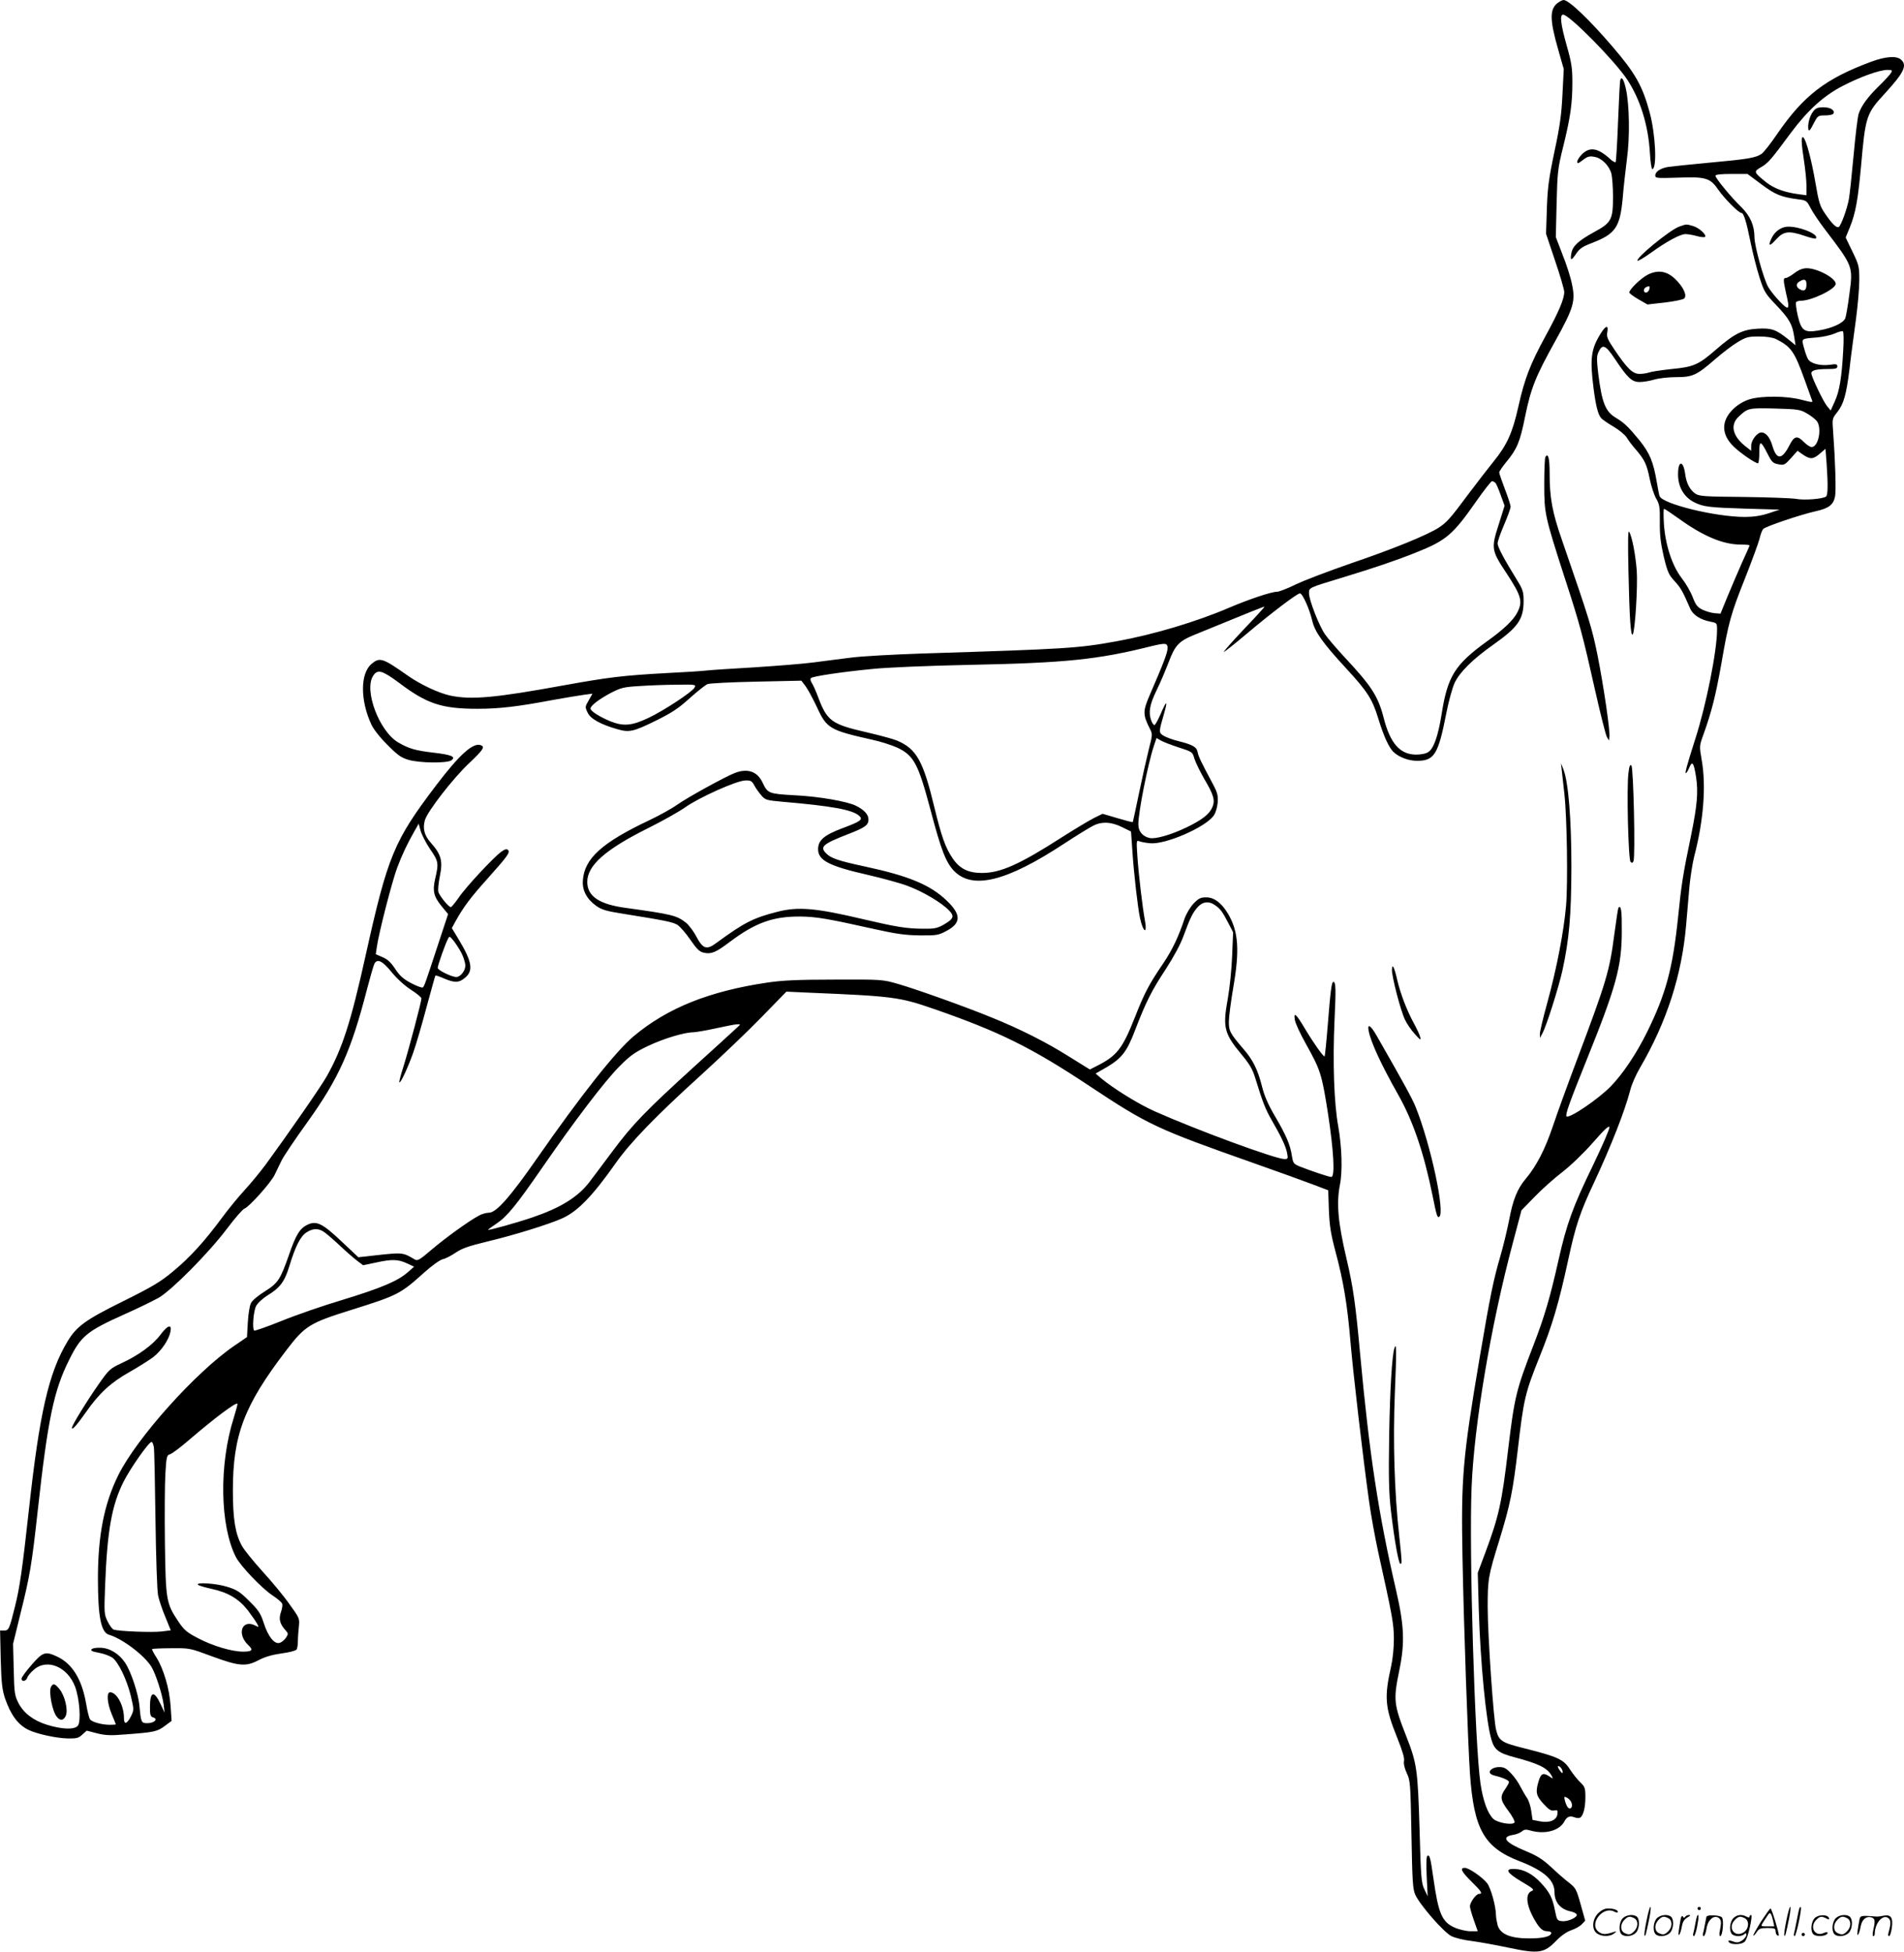 <svg version="1.0" xmlns="http://www.w3.org/2000/svg"
  viewBox="0 0 1171.248 1200.534"
 preserveAspectRatio="xMidYMid meet">
<g transform="translate(0.248,1201) scale(0.1,-0.1)"
fill="#000000" stroke="none">
<path d="M9584 11995 c-55 -38 -55 -102 -1 -291 l34 -119 -8 -156 c-6 -125
-16 -197 -50 -355 -35 -167 -42 -224 -46 -350 l-5 -152 56 -167 c31 -91 56
-177 56 -191 0 -43 -35 -125 -114 -269 -96 -176 -130 -265 -168 -435 -36 -162
-70 -237 -152 -338 -34 -42 -104 -133 -156 -202 -112 -151 -134 -175 -184
-207 -70 -45 -281 -131 -534 -217 -138 -48 -292 -106 -343 -131 -51 -25 -103
-45 -115 -45 -35 0 -173 -46 -297 -99 -201 -86 -465 -165 -687 -205 -240 -44
-306 -48 -1200 -76 -179 -6 -374 -17 -435 -25 -60 -7 -162 -21 -226 -29 -65
-9 -231 -22 -370 -31 -140 -8 -274 -17 -299 -20 -25 -3 -130 -10 -235 -15
-276 -15 -362 -26 -635 -75 -427 -78 -572 -91 -702 -64 -71 15 -181 67 -258
120 -159 112 -176 118 -227 75 -70 -59 -70 -224 -1 -373 12 -27 54 -81 98
-124 62 -63 85 -80 130 -93 67 -20 238 -22 264 -3 30 22 1 34 -109 47 -112 13
-153 25 -218 63 -117 69 -212 322 -154 410 27 42 55 34 159 -43 172 -130 263
-160 483 -160 137 0 251 14 468 55 73 13 156 27 186 31 l53 7 -23 -41 c-23
-39 -23 -42 -7 -75 18 -39 78 -72 181 -102 76 -22 99 -17 243 54 95 47 137 75
204 136 47 42 96 81 110 87 14 5 149 12 301 15 l276 6 26 -34 c14 -19 46 -78
71 -131 59 -129 79 -140 337 -198 53 -11 123 -34 156 -49 102 -48 129 -99 204
-381 66 -250 95 -324 144 -376 114 -119 324 -67 681 168 75 49 153 97 175 108
53 28 113 25 179 -8 l55 -27 8 -115 c9 -140 33 -349 47 -416 20 -92 47 -105
30 -13 -14 75 -38 275 -46 393 -6 94 -6 99 12 91 11 -4 40 -10 66 -12 92 -10
338 96 391 169 12 16 22 49 25 80 3 46 -1 62 -31 118 -69 130 -87 165 -92 192
-6 33 -28 46 -118 69 -37 9 -79 25 -93 34 -29 19 -29 21 5 138 24 83 14 80
-23 -8 -16 -36 -32 -65 -37 -65 -5 0 -14 12 -19 26 -19 50 -11 98 31 185 23
46 56 125 75 174 39 104 62 130 154 168 349 143 433 177 436 175 1 -2 -56 -65
-128 -140 -72 -76 -126 -138 -122 -138 5 0 65 48 134 106 155 131 317 254 334
254 16 0 59 -96 76 -169 16 -68 64 -136 209 -293 130 -141 161 -189 197 -308
35 -113 66 -180 95 -207 35 -32 92 -53 144 -53 106 0 130 39 180 295 14 72 37
154 50 183 31 67 112 147 238 236 153 108 187 157 187 269 0 55 -5 71 -37 123
-84 136 -123 210 -123 231 0 13 18 64 40 115 22 51 40 101 40 111 0 10 -16 59
-35 108 -19 50 -35 96 -35 103 0 6 20 36 45 66 65 79 83 122 114 277 36 176
65 248 184 462 116 209 127 249 104 355 -8 41 -34 122 -58 181 l-41 107 5 207
c5 193 7 215 41 351 44 179 56 263 56 394 0 86 -5 121 -35 226 -37 132 -44
190 -22 190 38 0 317 -283 394 -399 80 -121 130 -280 140 -453 3 -54 10 -98
14 -98 31 0 21 214 -16 350 -44 162 -88 240 -228 403 -143 167 -269 287 -301
287 -6 0 -21 -7 -32 -15z m-386 -2957 c5 -7 20 -41 32 -76 l23 -63 -37 -118
c-46 -143 -44 -157 46 -293 95 -144 104 -178 69 -246 -24 -47 -84 -104 -186
-177 -199 -144 -243 -215 -280 -452 -21 -130 -48 -208 -81 -229 -14 -10 -45
-16 -75 -16 -99 0 -160 69 -200 227 -35 134 -74 194 -242 374 -49 53 -102 115
-118 138 -37 53 -99 212 -99 253 0 36 -6 33 215 100 181 55 323 103 440 150
189 75 229 109 375 318 47 67 90 122 96 122 6 0 16 -6 22 -12z m-2018 -1015
c0 -27 -25 -93 -108 -284 -45 -104 -45 -124 -2 -210 18 -35 18 -37 -6 -130
-13 -52 -40 -173 -60 -269 -20 -96 -37 -176 -38 -177 -1 -2 -44 9 -94 24 l-92
27 -53 -26 c-28 -14 -116 -67 -195 -117 -263 -169 -380 -221 -494 -221 -86 0
-139 27 -183 94 -42 63 -66 130 -110 311 -69 287 -110 359 -231 410 -21 9
-106 32 -188 51 -214 49 -241 69 -297 219 -12 33 -29 70 -37 83 -9 13 -11 26
-6 31 12 11 192 38 379 56 83 9 348 20 590 25 598 12 794 32 1125 115 87 21
100 20 100 -12z m-2910 -243 c-14 -26 -188 -141 -283 -186 -104 -49 -154 -53
-235 -21 -67 28 -122 63 -122 78 0 18 50 56 122 95 66 34 81 38 183 44 60 4
163 8 228 8 114 2 117 1 107 -18z m2979 -368 c83 -27 84 -27 96 -69 7 -23 34
-78 59 -122 60 -101 69 -134 52 -175 -18 -44 -63 -79 -160 -126 -94 -45 -190
-73 -227 -65 -43 10 -69 41 -69 84 0 75 58 369 96 484 l16 47 26 -15 c15 -9
65 -28 111 -43z M11510 11631 c-283 -105 -417 -208 -580 -445 -40 -59 -84
-115 -97 -123 -36 -24 -83 -32 -313 -53 -118 -11 -233 -23 -255 -26 -50 -7
-85 -29 -85 -53 0 -17 8 -18 133 -14 179 7 205 -1 256 -76 37 -53 124 -141
141 -141 14 0 30 -52 55 -175 14 -69 39 -168 56 -221 29 -90 35 -100 105 -173
79 -83 98 -117 109 -195 l8 -50 -44 36 c-76 61 -103 71 -189 66 -93 -5 -143
-30 -256 -128 -108 -94 -137 -107 -273 -120 -63 -7 -125 -16 -138 -21 -14 -5
-40 -9 -60 -9 -42 0 -75 32 -154 149 -43 64 -50 80 -44 108 8 45 -9 42 -39 -6
-61 -96 -69 -156 -46 -337 14 -111 28 -164 47 -186 8 -9 43 -33 77 -53 34 -20
70 -50 80 -66 9 -16 35 -50 57 -75 53 -62 67 -90 85 -181 9 -43 26 -96 39
-119 21 -36 24 -52 23 -145 -1 -80 5 -129 24 -212 23 -96 31 -113 67 -152 38
-41 50 -63 95 -167 17 -41 64 -71 129 -83 36 -7 37 -9 37 -49 0 -128 -66 -461
-134 -672 -52 -163 -66 -215 -57 -210 5 3 14 19 21 36 18 42 27 28 41 -60 14
-93 7 -174 -31 -360 -50 -241 -59 -297 -80 -505 -33 -315 -75 -470 -191 -705
-66 -134 -150 -258 -224 -334 -78 -79 -255 -199 -271 -183 -9 9 19 87 123 345
183 454 217 578 217 794 1 125 -4 161 -20 145 -3 -3 -14 -74 -25 -158 -30
-232 -48 -293 -231 -779 -55 -146 -122 -330 -148 -408 -49 -145 -102 -247
-169 -326 -50 -60 -77 -127 -100 -251 -12 -60 -36 -162 -55 -226 -41 -140 -61
-236 -126 -619 -105 -620 -115 -744 -106 -1225 8 -427 33 -1137 46 -1335 24
-343 87 -455 305 -539 148 -57 215 -116 215 -189 0 -65 37 -108 104 -121 16
-4 31 -12 33 -18 6 -17 -54 -45 -90 -41 -30 3 -32 6 -44 65 -15 78 -33 113
-86 170 -50 54 -105 84 -160 86 -66 3 -53 -22 41 -78 70 -41 80 -50 63 -57
-42 -15 -36 -85 15 -175 32 -56 51 -73 80 -73 13 0 24 -4 24 -10 0 -22 -49
-34 -135 -34 -117 0 -179 26 -195 82 -5 20 -10 48 -10 62 -1 56 -31 164 -54
195 -30 38 -112 95 -138 95 -32 0 -20 -24 42 -85 62 -61 70 -75 46 -75 -18 0
-56 -52 -56 -77 0 -10 11 -48 24 -85 l24 -68 -45 0 c-24 0 -67 10 -94 21 -81
35 -103 86 -134 306 -18 127 -23 145 -37 137 -6 -4 -8 -49 -4 -128 l6 -121
-20 42 c-19 39 -22 74 -30 370 -11 366 -16 404 -80 568 -80 203 -82 227 -44
413 34 165 30 272 -21 492 -108 467 -164 836 -220 1445 -29 317 -43 417 -85
595 -52 222 -62 337 -40 451 17 85 12 234 -10 359 -26 142 -35 392 -23 655 9
189 8 235 -7 235 -11 0 -18 -55 -35 -269 -8 -101 -17 -186 -19 -189 -6 -6 -67
80 -121 170 -55 93 -71 106 -62 54 3 -21 33 -85 66 -144 92 -165 99 -187 137
-427 36 -234 45 -395 21 -395 -15 0 -127 38 -193 64 -39 16 -42 21 -49 64 -10
70 -37 131 -104 245 -44 75 -66 126 -81 187 -26 101 -54 159 -114 228 -83 97
-90 110 -89 172 1 31 13 123 27 205 40 230 32 344 -31 452 -39 67 -86 103
-135 103 -35 0 -47 -6 -79 -39 -21 -23 -44 -62 -55 -93 -37 -112 -76 -193
-132 -276 -86 -126 -115 -182 -172 -327 -78 -197 -111 -240 -237 -303 l-41
-21 -129 80 c-136 86 -300 169 -473 239 -166 68 -469 176 -577 207 -98 28 -99
28 -393 27 -224 0 -323 -5 -410 -18 -359 -53 -616 -156 -824 -330 -110 -92
-325 -364 -591 -746 -171 -246 -255 -340 -300 -340 -17 0 -44 -8 -62 -18 -63
-34 -204 -136 -289 -208 -77 -66 -88 -72 -106 -61 -72 43 -74 43 -239 25
l-107 -12 -103 97 c-117 111 -155 130 -210 103 -47 -22 -72 -63 -114 -186 -53
-151 -67 -173 -150 -225 -42 -26 -77 -56 -84 -72 -8 -15 -16 -68 -19 -118 l-5
-90 -76 -52 c-237 -161 -603 -569 -716 -798 -87 -176 -125 -371 -125 -636 0
-234 19 -331 68 -345 82 -24 217 -126 261 -197 26 -42 67 -169 75 -232 l6 -50
-24 51 c-41 88 -66 81 -66 -18 0 -48 3 -58 21 -63 31 -10 5 -35 -37 -35 -37 0
-39 4 -48 100 -6 78 -52 217 -89 272 -38 56 -95 91 -153 92 -40 1 -64 -8 -52
-19 2 -3 26 -9 53 -14 26 -5 59 -18 74 -28 37 -28 88 -133 113 -234 20 -86 20
-87 2 -125 -25 -50 -44 -56 -44 -12 0 76 -44 158 -85 158 -23 0 -19 -65 10
-135 14 -33 25 -61 25 -62 0 -2 -17 -3 -37 -3 -47 0 -108 16 -121 33 -6 6 -17
51 -25 99 -26 149 -86 246 -181 289 -70 32 -85 27 -154 -52 -34 -39 -62 -77
-62 -85 0 -21 28 -17 35 5 3 11 22 34 41 50 81 71 208 18 254 -106 27 -74 37
-211 17 -238 -20 -26 -96 -24 -190 5 -84 26 -144 72 -176 134 -23 45 -26 62
-29 207 l-4 157 45 184 c58 232 70 301 107 638 62 562 99 737 193 925 73 147
108 176 342 281 81 36 175 82 209 101 82 48 307 275 420 425 49 65 97 120 107
123 28 9 164 161 186 208 11 23 30 62 42 87 12 25 83 131 158 235 195 272 270
439 368 819 20 76 40 147 46 158 18 33 50 17 108 -55 34 -41 81 -83 119 -107
34 -22 62 -45 62 -52 0 -20 -77 -311 -110 -417 -17 -52 -28 -96 -26 -99 8 -7
52 89 85 181 17 48 54 174 82 280 29 105 53 194 55 196 2 2 26 -6 53 -18 65
-28 93 -27 130 5 52 43 42 100 -41 237 l-41 68 23 42 c48 87 92 146 200 266
123 138 137 158 122 173 -7 7 -20 4 -40 -11 -47 -33 -220 -219 -263 -283 -22
-32 -44 -58 -48 -58 -14 0 -70 69 -77 94 -3 13 1 55 9 95 20 95 9 135 -57 209
-38 43 -49 85 -35 136 15 54 174 259 273 352 87 82 98 100 71 110 -47 18 -131
-58 -274 -246 -261 -344 -298 -433 -436 -1055 -89 -401 -141 -564 -237 -735
-33 -60 -238 -355 -377 -545 -33 -44 -90 -114 -128 -155 -38 -41 -101 -118
-140 -171 -107 -145 -197 -244 -301 -330 -78 -65 -127 -94 -306 -183 -233
-115 -288 -155 -344 -249 -115 -192 -172 -441 -237 -1037 -40 -362 -56 -477
-86 -595 -34 -138 -38 -145 -66 -145 l-25 0 4 -177 c4 -149 9 -188 27 -242 35
-100 78 -159 141 -191 52 -26 176 -53 246 -54 53 -1 66 3 88 24 l27 24 62 -16
c51 -13 83 -15 177 -7 175 13 194 17 240 51 l43 32 -6 91 c-7 107 -43 228 -87
299 -17 26 -29 50 -27 52 2 2 55 5 118 5 114 1 114 1 251 -50 166 -61 209 -65
289 -22 37 19 81 32 138 40 47 6 88 17 93 24 4 6 8 30 8 52 0 22 3 63 6 90 5
49 4 52 -60 140 -35 50 -110 140 -165 200 -55 61 -112 131 -126 157 -40 73
-55 164 -55 339 0 342 69 523 328 862 116 152 144 169 403 250 284 89 299 97
447 230 48 43 96 77 113 81 16 3 51 21 79 40 40 27 80 41 200 70 159 38 372
104 455 141 95 42 188 138 330 340 91 129 247 290 525 542 124 113 293 274
375 359 l150 154 130 -6 c529 -22 565 -27 779 -101 403 -140 599 -237 956
-474 362 -240 412 -263 1010 -474 151 -53 316 -113 366 -132 l92 -35 4 -121
c4 -98 12 -148 41 -257 49 -182 73 -328 92 -555 16 -189 76 -707 115 -985 11
-80 36 -217 55 -305 88 -397 96 -440 97 -535 0 -56 -7 -126 -17 -170 -43 -191
-38 -252 36 -436 34 -85 48 -131 43 -148 -3 -15 3 -42 17 -73 22 -46 23 -61
29 -378 5 -280 8 -336 23 -369 27 -62 176 -233 223 -256 22 -11 78 -25 125
-30 46 -6 150 -25 231 -42 181 -38 215 -33 289 44 29 30 63 54 91 64 25 8 55
25 66 37 l21 22 -28 100 c-26 94 -31 102 -72 134 -24 18 -73 61 -109 95 -52
48 -84 69 -156 99 -129 53 -155 88 -78 100 20 3 44 13 53 21 14 12 25 14 52 6
89 -26 178 -2 209 54 16 31 33 38 63 27 13 -5 29 -6 35 -2 19 12 32 61 32 125
0 57 -3 65 -31 92 -17 16 -46 52 -64 80 -39 61 -73 77 -279 129 -141 35 -158
46 -175 113 -16 58 -52 587 -52 756 0 172 3 191 72 413 67 219 83 299 114 562
35 302 44 342 131 559 80 198 120 332 179 605 44 204 72 290 158 472 106 227
190 442 223 569 8 34 35 95 59 136 165 282 259 573 285 883 6 67 15 172 20
233 6 61 19 145 30 188 57 218 74 433 45 594 -14 82 -14 84 11 153 51 142 75
238 110 434 44 256 59 310 149 535 40 102 79 208 86 235 6 28 17 55 23 61 15
16 232 89 322 109 82 18 110 40 120 92 7 35 1 222 -12 398 -6 78 -6 81 25 119
40 51 56 107 76 268 8 73 26 205 38 293 12 88 22 201 22 250 0 85 -2 95 -42
177 l-42 87 26 63 c35 87 49 165 68 368 28 319 32 330 150 458 115 126 136
170 97 205 -27 25 -96 20 -182 -12z m121 -68 c-5 -10 -37 -45 -71 -78 -70 -68
-112 -124 -129 -175 -6 -19 -20 -134 -31 -255 -11 -121 -24 -242 -29 -270 -11
-60 -48 -162 -62 -171 -14 -8 -41 18 -84 81 -32 47 -39 68 -60 192 -25 145
-58 268 -75 278 -14 8 -12 -33 5 -145 8 -52 15 -121 15 -153 l0 -58 -47 6
c-89 12 -151 35 -200 73 -79 64 -80 66 -30 95 42 25 58 43 182 211 104 139
200 226 317 287 113 58 225 98 276 99 28 0 31 -2 23 -17z m-798 -687 c86 -64
121 -78 225 -92 51 -6 54 -9 77 -53 13 -26 52 -84 87 -130 176 -231 175 -228
152 -401 -9 -68 -20 -134 -25 -147 -11 -30 -80 -62 -165 -76 -88 -15 -106 -1
-128 93 -9 40 -13 76 -10 81 3 5 16 9 30 9 66 0 214 72 214 104 0 35 -113 96
-178 96 -25 0 -50 -10 -76 -30 -22 -17 -46 -30 -53 -30 -17 0 -16 -14 2 -96
24 -100 18 -108 -38 -50 -26 27 -59 67 -72 90 -28 48 -85 253 -85 307 0 71
-26 131 -80 184 -65 63 -160 179 -160 194 0 7 32 11 99 11 l98 0 86 -64z m277
-615 c0 -36 -13 -46 -40 -31 -25 13 -26 36 -2 49 30 18 42 12 42 -18z m226
-408 c-9 -165 -23 -250 -52 -313 l-25 -55 -21 25 c-24 28 -98 183 -98 204 0
18 31 26 103 26 46 0 57 3 57 16 0 14 -8 16 -46 10 -60 -8 -120 8 -135 36 -7
12 -18 44 -25 71 -15 56 -18 53 79 61 37 3 86 14 110 24 23 11 46 17 51 14 5
-3 6 -55 2 -119z m-413 71 c93 -47 113 -76 176 -251 21 -60 42 -115 45 -125 7
-15 1 -14 -65 3 -91 24 -244 25 -318 3 -33 -10 -69 -30 -97 -56 -80 -74 -80
-159 -2 -235 41 -40 133 -103 150 -103 4 0 8 30 8 66 0 77 8 76 50 -6 26 -52
34 -60 67 -66 35 -7 40 -4 78 38 l40 45 34 -24 c44 -30 63 -29 104 7 l34 29 7
-91 c9 -130 8 -196 -4 -203 -24 -15 -134 -23 -183 -14 -29 5 -174 10 -322 12
-239 2 -274 4 -298 20 -33 22 -56 64 -63 121 -12 86 -44 85 -44 -2 0 -77 36
-140 100 -172 56 -28 93 -32 315 -39 l210 -6 -69 -23 c-46 -15 -92 -22 -145
-22 -182 0 -511 81 -525 129 -3 9 -10 45 -16 81 -22 131 -44 182 -107 261 -69
84 -93 107 -144 138 -66 39 -87 92 -110 273 -10 88 -10 108 2 133 24 51 43 43
100 -42 79 -119 105 -143 153 -143 23 0 63 7 90 15 27 8 87 15 133 15 103 0
127 11 241 110 46 40 109 88 140 106 50 30 64 34 129 34 48 0 85 -6 106 -16z
m191 -458 c25 -14 52 -36 61 -48 31 -45 8 -158 -33 -158 -10 0 -31 14 -47 30
-41 43 -60 39 -89 -18 -47 -92 -80 -93 -106 -3 -15 51 -40 81 -67 81 -26 0
-63 -48 -63 -81 l0 -32 -32 25 c-82 63 -100 134 -45 185 56 53 61 54 224 50
142 -4 155 -6 197 -31z m-791 -645 c152 -110 275 -161 383 -161 30 0 54 -2 54
-5 0 -3 -21 -51 -47 -107 -25 -57 -65 -150 -89 -208 l-43 -105 -37 3 c-21 2
-54 12 -75 22 -31 16 -41 30 -59 77 -12 32 -42 84 -67 116 -59 76 -101 204
-110 335 -3 50 -3 92 1 92 4 0 44 -27 89 -59z m-7680 -2034 c52 -75 54 -87 32
-180 -18 -78 -10 -112 41 -174 l38 -46 -63 -191 c-77 -234 -82 -249 -92 -260
-4 -4 -36 7 -70 25 -50 26 -72 46 -100 88 -26 40 -47 60 -78 73 l-42 18 7 47
c11 81 93 400 124 483 30 81 64 152 108 229 l25 44 12 -44 c7 -24 33 -75 58
-112z m4827 -344 c34 -23 46 -39 82 -108 l31 -60 -6 -145 c-3 -80 -15 -199
-27 -265 -32 -176 -22 -213 86 -343 49 -59 67 -90 84 -146 44 -144 63 -192
100 -256 59 -102 88 -163 95 -203 7 -34 5 -37 -16 -37 -55 0 -541 179 -799
294 -99 44 -255 141 -329 203 l-34 29 68 39 c93 55 125 96 175 228 67 174 101
242 188 374 51 79 91 153 111 208 39 107 56 143 89 178 30 31 66 35 102 10z
m-4634 -295 c13 -26 24 -61 24 -78 0 -32 -30 -70 -56 -70 -28 0 -114 42 -114
56 0 15 47 149 63 178 9 19 11 18 34 -10 13 -16 35 -50 49 -76z m1699 -456
c-11 -11 -128 -117 -260 -237 -311 -283 -385 -360 -512 -530 -57 -77 -121
-162 -141 -188 -70 -91 -177 -157 -347 -215 -97 -33 -275 -83 -275 -77 0 2 24
20 53 39 65 44 119 110 282 346 194 281 380 526 470 617 69 70 96 89 177 128
97 46 225 85 282 85 17 1 78 11 136 24 58 13 116 24 130 25 24 1 24 1 5 -17z
m5262 -850 c-124 -255 -162 -360 -212 -582 -51 -228 -86 -348 -154 -524 -107
-277 -117 -318 -156 -641 -39 -331 -57 -412 -142 -640 l-45 -120 6 -220 c10
-333 45 -696 78 -806 18 -63 45 -83 139 -108 152 -40 205 -66 231 -114 11 -21
11 -21 -16 -3 -36 23 -50 16 -64 -32 -20 -67 -15 -89 30 -138 32 -35 47 -45
66 -41 20 4 23 1 20 -22 -4 -38 -48 -56 -107 -45 l-46 9 -8 55 c-4 30 -16 66
-26 80 -10 14 -28 46 -41 70 -12 25 -38 62 -58 82 -29 31 -43 38 -73 38 -36 0
-66 -21 -55 -38 3 -6 18 -13 33 -16 46 -11 83 -28 83 -38 0 -6 -9 -22 -19 -37
-38 -53 -36 -72 14 -139 26 -34 43 -67 39 -73 -11 -18 -103 -3 -130 22 -35 33
-63 110 -79 216 -35 232 -71 1430 -55 1823 15 383 119 1001 254 1505 l53 200
79 81 c43 45 120 114 171 153 52 40 135 120 190 183 70 80 99 107 101 94 2
-10 -44 -115 -101 -234z m-7801 -414 c16 -12 59 -49 95 -83 36 -34 82 -74 103
-90 l37 -28 77 16 c100 22 137 21 192 -4 l45 -21 -40 -35 c-62 -54 -162 -96
-400 -169 -121 -36 -291 -95 -379 -131 -87 -35 -161 -61 -165 -58 -13 13 -4
121 12 151 9 18 40 46 68 64 79 48 107 85 136 180 38 125 69 185 106 209 41
27 77 26 113 -1z m-560 -1138 c-92 -289 -86 -665 13 -859 29 -55 158 -191 226
-236 29 -19 55 -41 58 -50 4 -8 0 -32 -8 -54 -14 -41 -6 -72 32 -113 14 -16
14 -20 0 -42 -9 -13 -26 -28 -39 -32 -32 -10 -71 38 -98 122 -19 59 -32 79
-90 136 -57 57 -77 69 -135 87 -66 21 -198 30 -179 12 5 -5 43 -16 84 -25 101
-22 168 -62 223 -133 24 -32 49 -68 56 -81 12 -22 11 -23 -8 -13 -84 45 -120
-49 -46 -119 32 -30 24 -40 -32 -40 -69 0 -187 35 -278 83 -69 36 -86 51 -120
102 -75 112 -78 130 -83 485 -2 173 -1 365 3 427 6 103 9 112 28 117 12 3 67
44 122 92 152 130 283 229 293 219 2 -2 -8 -40 -22 -85z m-492 -182 c3 -18 7
-220 10 -448 3 -228 10 -437 16 -464 5 -26 25 -86 44 -131 l34 -84 -56 -7
c-58 -7 -268 1 -296 12 -8 3 -25 26 -37 51 -21 43 -21 53 -15 216 13 341 41
498 114 643 42 83 155 244 172 244 5 0 11 -15 14 -32z m8666 -1996 c0 -13 -3
-12 -15 4 -19 25 -19 40 0 24 8 -7 15 -20 15 -28z m55 -193 c9 -26 -8 -45 -23
-27 -6 7 -14 26 -18 42 -6 26 -5 27 14 17 11 -6 24 -20 27 -32z M11151 11324
c-22 -28 -35 -80 -29 -111 3 -13 12 -3 31 35 27 51 28 52 72 52 24 0 47 5 50
10 13 21 -17 40 -60 40 -35 0 -48 -5 -64 -26z M10975 10613 c-35 -9 -63 -34
-80 -69 -24 -51 -12 -52 30 -5 45 49 77 53 174 20 34 -12 65 -19 68 -16 27 28
-131 86 -192 70z M9965 11519 c-3 -8 -9 -123 -14 -257 -5 -134 -12 -246 -15
-249 -3 -4 -19 5 -34 19 -74 68 -125 77 -173 29 -16 -16 -29 -37 -29 -46 0
-13 7 -11 35 11 29 22 41 25 72 19 44 -8 89 -53 103 -103 5 -20 10 -84 10
-142 0 -141 -10 -160 -115 -217 -98 -54 -133 -86 -141 -130 -9 -48 -1 -49 29
-4 21 31 39 44 94 65 149 57 176 96 193 281 5 66 18 174 26 240 18 131 15 327
-6 425 -13 60 -26 82 -35 59z M10327 10616 c-58 -21 -270 -195 -256 -210 3 -3
41 19 85 51 96 69 178 113 210 113 13 0 44 -5 69 -12 24 -7 48 -9 51 -5 12 12
-38 57 -75 67 -43 12 -37 12 -84 -4z M10133 10320 c-41 -21 -113 -91 -113
-109 0 -5 25 -24 56 -42 l56 -32 106 12 c59 7 113 18 120 25 19 19 -5 71 -56
120 -51 49 -106 58 -169 26z m10 -90 c-6 -23 -33 -27 -33 -6 0 13 13 23 32 25
3 1 4 -8 1 -19z M9504 9199 c-4 -7 -7 -82 -7 -168 0 -180 3 -194 126 -576 93
-285 111 -353 186 -688 33 -147 66 -277 73 -290 l13 -22 3 22 c5 35 -35 309
-73 501 -34 168 -49 217 -218 707 -61 174 -77 263 -77 415 0 92 -9 126 -26 99z
M10015 8495 c6 -287 14 -401 26 -388 14 14 32 295 25 393 -8 100 -29 211 -47
239 -7 11 -8 -61 -4 -244z M9606 7260 c3 -30 10 -91 15 -135 16 -144 22 -552
10 -688 -14 -159 -57 -383 -116 -598 -25 -90 -45 -175 -45 -189 l1 -25 15 29
c25 46 100 283 123 387 42 194 54 339 55 634 0 294 -18 522 -49 602 l-15 38 6
-55z M10015 7255 c-12 -89 -1 -533 13 -547 8 -8 13 -7 18 5 12 31 0 575 -13
588 -8 8 -13 -3 -18 -46z M4520 7256 c-58 -22 -291 -150 -355 -195 -33 -24
-111 -67 -172 -96 -294 -139 -400 -236 -410 -370 -5 -62 24 -116 83 -158 34
-24 64 -32 165 -48 262 -42 306 -51 335 -69 16 -11 52 -52 79 -92 41 -59 56
-73 84 -79 45 -9 72 2 158 67 157 118 265 157 433 156 97 -1 166 -12 460 -78
131 -29 188 -37 275 -38 100 -1 115 1 160 25 96 49 98 102 5 190 -100 96 -233
151 -503 209 -159 34 -207 50 -237 80 -41 41 -22 58 135 119 103 40 125 55
125 90 0 30 -26 59 -76 84 -53 27 -230 58 -379 65 -158 9 -165 11 -196 77 -32
69 -91 90 -169 61z m118 -78 c9 -17 29 -45 43 -61 24 -28 31 -30 130 -39 303
-26 430 -49 471 -86 27 -23 10 -35 -103 -77 -112 -42 -149 -74 -149 -129 0
-69 68 -104 311 -159 85 -20 193 -49 238 -66 93 -34 210 -103 256 -151 36 -37
29 -53 -36 -90 -38 -21 -56 -24 -129 -23 -98 1 -159 11 -360 58 -296 70 -403
79 -531 46 -149 -38 -205 -67 -374 -191 -60 -45 -83 -38 -123 37 -18 35 -48
74 -66 88 -57 44 -87 51 -368 90 -165 22 -238 72 -238 160 0 101 111 199 371
329 91 45 195 104 232 130 84 60 318 165 370 165 33 1 40 -3 55 -31z M8560
6044 c0 -45 53 -250 80 -306 12 -26 40 -67 62 -90 33 -37 38 -39 32 -18 -3 14
-21 52 -39 85 -44 81 -81 179 -101 261 -19 85 -33 112 -34 68z M8417 5668 c13
-69 77 -207 182 -393 90 -159 157 -354 211 -620 25 -125 29 -137 41 -130 38
24 -54 450 -145 675 -21 52 -66 135 -240 439 -37 65 -59 78 -49 29z M985 3800
c-45 -61 -136 -128 -239 -175 -72 -34 -78 -39 -143 -132 -76 -109 -163 -251
-163 -266 0 -18 30 16 87 97 80 115 153 182 267 246 53 30 118 71 144 90 51
39 98 107 108 158 10 49 -17 41 -61 -18z M8576 3719 c-15 -41 -28 -250 -33
-539 -4 -265 -2 -351 11 -465 21 -178 47 -325 58 -325 11 0 10 12 -7 170 -30
274 -39 578 -27 881 11 263 10 314 -2 278z M311 1633 c-15 -30 9 -154 37 -185
21 -25 40 -22 54 7 16 35 -6 126 -39 165 -29 35 -39 37 -52 13z M10126 194
c-10 -47 -15 -88 -12 -91 5 -6 9 7 30 110 7 37 10 67 6 67 -4 0 -15 -39 -24
-86z M10440 270 c0 -5 5 -10 10 -10 6 0 10 5 10 10 0 6 -4 10 -10 10 -5 0 -10
-4 -10 -10z M10986 194 c-10 -47 -15 -88 -12 -91 5 -6 9 7 30 110 7 37 10 67
6 67 -4 0 -15 -39 -24 -86z M11066 269 c-3 -8 -10 -41 -16 -74 -6 -33 -14 -68
-16 -77 -3 -10 -1 -18 3 -18 10 0 46 171 38 178 -2 3 -7 -1 -9 -9z M9829 241
c-38 -38 -41 -101 -7 -125 29 -20 79 -20 104 0 18 14 18 15 1 10 -53 -17 -69
-17 -92 -2 -69 45 21 166 94 126 12 -6 21 -7 21 -1 0 12 -25 21 -62 21 -19 0
-39 -10 -59 -29z M10830 189 c-28 -45 -49 -83 -47 -85 2 -3 12 7 21 21 14 21
24 25 66 25 43 0 50 -3 50 -19 0 -11 5 -23 10 -26 6 -3 10 -3 10 1 0 20 -44
164 -51 164 -4 0 -30 -37 -59 -81z m75 4 l7 -33 -42 0 c-42 0 -42 0 -28 23 8
12 21 32 29 44 15 25 22 18 34 -34z M9980 210 c-22 -22 -27 -79 -8 -98 19 -19
66 -14 88 8 22 22 27 79 8 98 -19 19 -66 14 -88 -8z m71 0 c25 -14 25 -54 -1
-80 -23 -23 -33 -24 -61 -10 -25 14 -25 54 1 80 23 23 33 24 61 10z M10190
210 c-22 -22 -27 -79 -8 -98 19 -19 66 -14 88 8 22 22 27 79 8 98 -19 19 -66
14 -88 -8z m71 0 c25 -14 25 -54 -1 -80 -23 -23 -33 -24 -61 -10 -25 14 -25
54 1 80 23 23 33 24 61 10z M10336 204 c-3 -16 -8 -47 -11 -69 -8 -51 10 -26
19 27 5 27 15 42 34 53 18 10 22 14 10 15 -9 0 -20 -5 -24 -11 -5 -8 -9 -8
-14 1 -5 8 -10 3 -14 -16z M10437 223 c-2 -4 -7 -26 -11 -48 -4 -22 -9 -48
-12 -57 -3 -10 -1 -18 4 -18 4 0 14 28 20 62 11 58 10 81 -1 61z M10495 220
c-1 -3 -5 -23 -9 -45 -4 -22 -9 -48 -12 -57 -3 -10 -1 -18 4 -18 5 0 13 20 17
45 7 53 44 87 74 68 17 -11 19 -28 8 -80 -4 -18 -3 -33 2 -33 16 0 24 99 11
115 -12 14 -87 18 -95 5z M10660 210 c-22 -22 -27 -79 -8 -98 7 -7 24 -12 38
-12 14 0 31 5 38 12 9 9 12 8 12 -5 0 -9 -12 -24 -26 -34 -21 -13 -32 -15 -55
-6 -16 6 -29 8 -29 3 0 -24 81 -27 102 -2 18 19 50 162 37 162 -5 0 -9 -5 -9
-10 0 -7 -6 -7 -19 0 -30 16 -59 12 -81 -10z m71 0 c29 -16 25 -65 -6 -86 -56
-37 -103 28 -55 76 23 23 33 24 61 10z M11161 211 c-23 -23 -28 -80 -9 -99 19
-19 88 -13 88 9 0 5 -11 4 -24 -2 -54 -25 -89 38 -46 81 23 23 33 24 62 9 16
-9 19 -8 16 3 -8 22 -64 22 -87 -1z M11290 210 c-22 -22 -27 -79 -8 -98 19
-19 66 -14 88 8 22 22 27 79 8 98 -19 19 -66 14 -88 -8z m71 0 c25 -14 25 -54
-1 -80 -23 -23 -33 -24 -61 -10 -25 14 -25 54 1 80 23 23 33 24 61 10z M11436
201 c-3 -14 -8 -44 -11 -66 -8 -51 10 -26 19 27 8 41 35 63 66 53 22 -7 24
-21 11 -77 -5 -22 -5 -38 0 -38 5 0 9 6 9 13 0 68 51 125 85 97 15 -13 15 -35
-1 -92 -3 -10 -1 -18 4 -18 6 0 13 23 17 50 9 63 -5 84 -49 76 -17 -4 -35 -6
-41 -6 -101 8 -104 7 -109 -19z M11080 110 c0 -5 5 -10 10 -10 6 0 10 5 10 10
0 6 -4 10 -10 10 -5 0 -10 -4 -10 -10z"/>
</g>
</svg>
